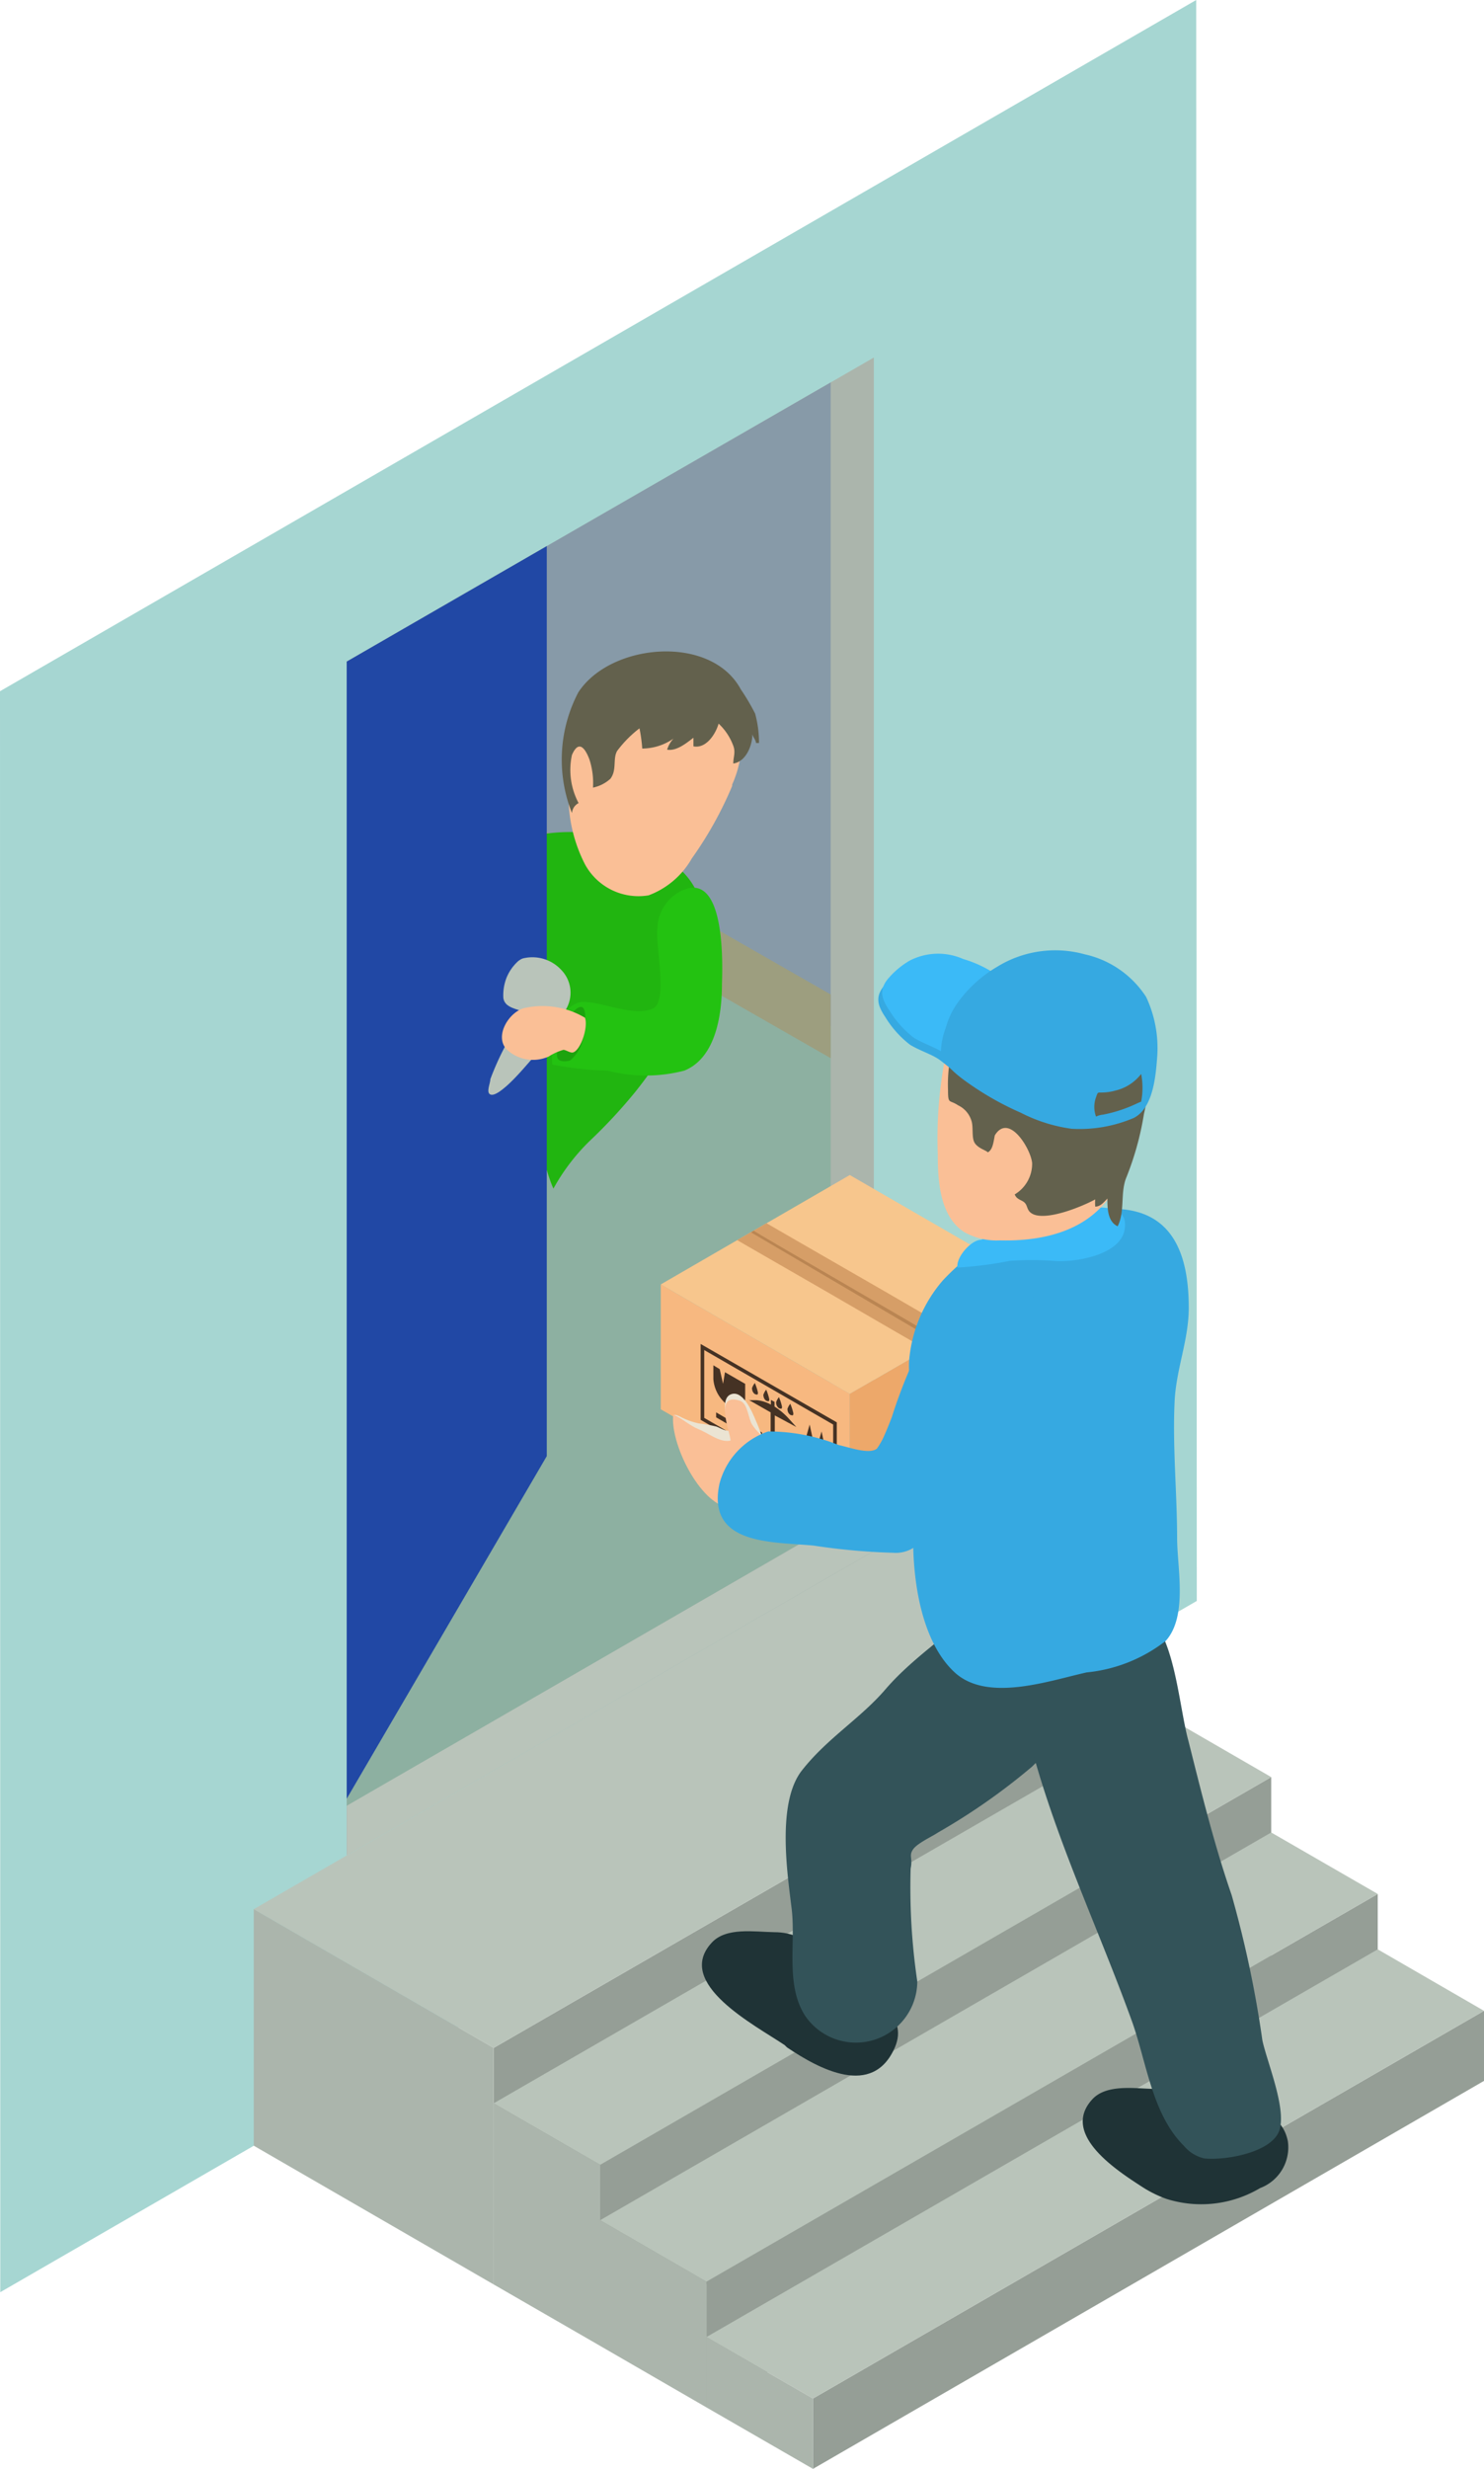<svg xmlns="http://www.w3.org/2000/svg" viewBox="0 0 53.63 89.15"><defs><style>.cls-1{isolation:isolate;}.cls-2{fill:#a6d6d2;}.cls-3{fill:#959e96;}.cls-4{fill:#b9c4ba;}.cls-5{fill:#abb5ac;}.cls-6{fill:#879aa8;}.cls-7{fill:#8db0a1;}.cls-8{fill:#9d9e7f;}.cls-9{fill:#21b510;}.cls-10{fill:#2148a5;}.cls-11{fill:#f7b880;}.cls-12{fill:#eda86a;}.cls-13{fill:#f7c68d;}.cls-14{fill:#d69e67;}.cls-15{fill:#ba8552;}.cls-16{fill:#453224;}.cls-17{fill:#ebe4d3;mix-blend-mode:multiply;}.cls-18{fill:#fabf96;}.cls-19{fill:#1f3336;}.cls-20{fill:#335359;}.cls-21{fill:#36a9e1;}.cls-22{fill:#3bbaf7;}.cls-23{fill:#63614d;}.cls-24{fill:#23c211;}.cls-25{fill:#1da30e;}</style></defs><title>i11</title><g class="cls-1"><g id="Слой_2" data-name="Слой 2"><g id="Layer_3" data-name="Layer 3"><polygon class="cls-2" points="43.25 57.81 0.01 82.77 0 24.96 43.23 0 43.25 57.81"/><polygon class="cls-3" points="42.1 68.48 17.84 82.49 17.84 73.95 42.1 59.95 42.1 68.48"/><polygon class="cls-4" points="42.1 59.95 17.84 73.95 9.17 68.94 33.42 54.94 42.1 59.95"/><polygon class="cls-5" points="9.17 68.94 9.17 77.48 17.84 82.49 17.84 73.95 9.17 68.94"/><polygon class="cls-3" points="45.94 70.7 21.69 84.71 21.69 78.17 45.94 64.17 45.94 70.7"/><polygon class="cls-4" points="45.94 64.17 21.69 78.17 17.84 75.95 42.1 61.95 45.94 64.17"/><polygon class="cls-5" points="17.84 75.95 17.84 82.49 21.69 84.71 21.69 78.17 17.84 75.95"/><polygon class="cls-3" points="49.79 72.92 25.53 86.93 25.53 82.39 49.79 68.39 49.79 72.92"/><polygon class="cls-4" points="49.79 68.39 25.53 82.39 21.69 80.17 45.94 66.17 49.79 68.39"/><polygon class="cls-5" points="21.69 80.17 21.69 84.71 25.53 86.93 25.53 82.39 21.69 80.17"/><polygon class="cls-3" points="53.63 75.14 29.38 89.15 29.38 86.61 53.63 72.61 53.63 75.14"/><polygon class="cls-4" points="53.63 72.61 29.38 86.61 25.53 84.39 49.79 70.39 53.63 72.61"/><polygon class="cls-5" points="25.53 84.39 25.53 86.93 29.38 89.15 29.38 86.61 25.53 84.39"/><polygon class="cls-5" points="31.58 12.91 31.58 56.01 12.53 66.99 12.53 23.89 30.02 13.81 31.58 12.91"/><polygon class="cls-6" points="30.02 13.81 19.76 19.72 12.53 23.89 12.53 27.06 30.02 37.06 30.02 13.81"/><polygon class="cls-7" points="12.53 27.06 12.53 65.22 30.02 55.1 30.02 37.06 12.53 27.06"/><polygon class="cls-8" points="30.02 38.21 19.76 32.34 19.76 30.04 30.02 35.91 30.02 38.21"/><path class="cls-9" d="M24,31a2.54,2.54,0,0,1,1.41,2.08,5.84,5.84,0,0,1-.71,3.61,14.72,14.72,0,0,1-1.76,2.76,18.7,18.7,0,0,1-1.63,1.75A7.35,7.35,0,0,0,20,42.92c-.19-.42-.29-.9-.46-1.34A14.09,14.09,0,0,1,18.44,38c-.1-1,0-2-.12-3.05-.08-.69-.16-1.39-.19-2.08-.06-1.28.09-2.42,1.49-2.75A6.48,6.48,0,0,1,24,31Z"/><polygon class="cls-10" points="19.76 19.72 19.76 52.58 12.53 64.95 12.53 23.89 19.76 19.72"/><polygon class="cls-4" points="30.02 55.11 31.58 56 12.54 66.99 12.54 65.2 30.02 55.11"/><path class="cls-4" d="M18.69,34.74a.58.58,0,0,1,.2-.13,1.42,1.42,0,0,1,1.39.41,1.18,1.18,0,0,1,.16,1.45,4.85,4.85,0,0,1-1,1.53c-.38.41-.73.86-1.15,1.23-.11.09-.41.36-.57.29s0-.4,0-.55A10.13,10.13,0,0,1,19,36.58c-.27-.16-.76-.16-.81-.55a1.74,1.74,0,0,1,.11-.71A1.64,1.64,0,0,1,18.69,34.74Z"/><polygon class="cls-11" points="30.71 50.33 30.71 54.84 30.06 54.46 28.66 53.65 23.88 50.89 23.88 46.38 30.71 50.33"/><polygon class="cls-12" points="37.55 46.38 37.55 50.89 37.38 51 35.38 52.15 34.9 52.43 33.78 53.06 33.19 53.41 32.96 53.54 32.7 53.69 32.7 53.69 30.71 54.84 30.71 50.33 33.48 48.73 33.76 48.57 33.94 48.46 33.95 48.45 34.07 48.39 34.13 48.35 34.49 48.14 34.54 48.12 34.54 48.11 34.54 48.11 34.81 47.95 37.55 46.38"/><polygon class="cls-13" points="37.55 46.38 34.82 47.96 33.76 48.57 30.71 50.33 23.88 46.38 26.92 44.62 27.98 44.01 30.71 42.43 37.55 46.38"/><polygon class="cls-14" points="34.54 48.12 33.48 48.73 32.18 47.98 29.8 46.6 29.33 46.33 26.95 44.96 26.64 44.78 27.7 44.17 29.07 44.96 31.45 46.33 31.92 46.6 34.3 47.98 34.54 48.12"/><polygon class="cls-15" points="33.48 48.73 33.48 49.96 33.48 50.24 33.66 49.86 33.66 49.86 33.83 50.04 34.01 49.66 34.19 49.83 34.36 49.45 34.36 49.45 34.36 49.45 34.36 49.45 34.54 49.63 34.54 49.35 34.54 48.12 33.48 48.73"/><path class="cls-15" d="M27.24,44.44l-.1.06s0,0,6.81,4l.12-.07C32.22,47.33,27.39,44.56,27.24,44.44Z"/><path class="cls-16" d="M25.32,48.53v2.74l4.92,2.84V51.36Zm4.79,5.36-4.66-2.69V48.75l4.66,2.69ZM25.78,49.8v-.5l.23.14.12.53.07-.42.73.42v.5c0,.34-.23.49-.51.36v.51l.41.24v.15l-.95-.55V51l.41.24v-.51A1.29,1.29,0,0,1,25.78,49.8Zm4.16,3.72L29,53v-.15l.95.55Zm-.75-1.42-.1-.06.17-.6.17.79-.1-.06v.7l-.06,0-.06,0Zm.43.25-.1-.06.17-.6.17.79-.1-.06v.7l-.06,0-.06,0Zm-2.56-1.79.28,0a1.33,1.33,0,0,1,.52.16v-.17l.13.07v.17a2.57,2.57,0,0,1,.51.43l.28.31s0,0,0,0L28,51.11v.72c0,.25,0,.53-.29.38A.54.54,0,0,1,27.5,52a.7.7,0,0,1-.09-.35l.13.08a.45.45,0,0,0,.05.22.27.27,0,0,0,.1.11c.08,0,.16.06.16-.31V51l-.79-.45S27,50.55,27.06,50.55Zm.11-.41a.58.58,0,0,1,.11-.21,1.92,1.92,0,0,1,.11.34c0,.07,0,.1-.11.06A.24.24,0,0,1,27.18,50.14Zm.41.24a.58.58,0,0,1,.11-.21,1.92,1.92,0,0,1,.11.34c0,.07,0,.1-.11.06A.24.24,0,0,1,27.59,50.38Zm.46.27a.58.58,0,0,1,.11-.21,1.92,1.92,0,0,1,.11.34c0,.07,0,.1-.11.06A.24.24,0,0,1,28.05,50.64Zm.41.24a.58.58,0,0,1,.11-.21,1.92,1.92,0,0,1,.11.34c0,.07,0,.1-.11.06A.24.24,0,0,1,28.46,50.88Z"/><path class="cls-17" d="M24.77,51.57a.81.81,0,0,1-.4-.48c.11,0,.23.08.32.12a2.59,2.59,0,0,0,.57.19,5.32,5.32,0,0,1,.62.11c.15.05.31.17.48.15s-.11-.47-.14-.64-.06-.53.15-.65c.44-.24.79.56.92.87a7.59,7.59,0,0,1,.32.85.79.79,0,0,1-.76,1.12,1.6,1.6,0,0,1-1.24-.34,4.73,4.73,0,0,1-.55-.64A1,1,0,0,1,24.77,51.57Z"/><path class="cls-18" d="M26.33,54.44c-1.05-.16-2.12-2.33-2-3.36.33.14.59.4.94.54s.74.48,1.13.4c0-.29-.63-1.76.34-1.44.29.1.29.62.44.86.32.5.94.77,1.06,1.4C28.4,53.7,27.11,54.55,26.33,54.44Z"/><path class="cls-19" d="M28.36,73.85c-1.07-.72-4-2.23-2.64-3.7.52-.57,1.55-.39,2.26-.38,1.22,0,1.79.9,2.67,1.61s2.2,1.38,1.69,2.55c-.8,1.84-2.74.78-3.9,0Z"/><path class="cls-19" d="M42.15,79.4a4.26,4.26,0,0,1-.9-.45c-.91-.59-2.92-1.89-1.78-3.14.52-.57,1.55-.39,2.26-.38s.94.34,1.48.56a2.36,2.36,0,0,0,1.24.17c.9,0,1.87.1,2.09,1.15a1.57,1.57,0,0,1-1,1.7A4.17,4.17,0,0,1,42.15,79.4Z"/><path class="cls-20" d="M33.9,66.17c-.22.15-.76.39-.91.62s0,.31-.08.68a23.16,23.16,0,0,0,.24,4.08,2.22,2.22,0,0,1-4.06,1.23c-.71-1.12-.33-2.61-.48-3.85s-.55-3.83.37-5S31.09,62.06,32,61s2.2-1.93,3.31-2.91c.25-.22.81-.88,1.25-.91,1.91-.12,3.33,2.58,3,4.2-.19,1-1.59,1.72-2.26,2.41A22.67,22.67,0,0,1,33.9,66.17Z"/><path class="cls-20" d="M42.78,77.48c-1.16-1.15-1.35-3.07-1.89-4.54-1.12-3.09-2.52-6.06-3.44-9.22-.77-2.63-.83-6,2.85-5.81a2,2,0,0,1,1.32.55c.86.92,1,3.21,1.33,4.41.47,1.87.93,3.74,1.56,5.56a39.4,39.4,0,0,1,1.11,5.24c.16.77.89,2.49.61,3.27s-1.92,1.08-2.71,1A1.36,1.36,0,0,1,42.78,77.48Z"/><path class="cls-21" d="M39.27,60.39a5.53,5.53,0,0,0,2.86-1.14c.79-.88.42-2.61.41-3.66,0-1.67-.17-3.34-.09-5,.06-1.18.51-2.2.51-3.37,0-1.93-.58-3.59-2.8-3.57a8.13,8.13,0,0,0-6.1,2.6,5.09,5.09,0,0,0-1.2,2.82c-.1,1.16.52,2.21.35,3.32A19.66,19.66,0,0,0,33,55.59c0,1.55.31,3.69,1.49,4.79S37.88,60.7,39.27,60.39Z"/><path class="cls-21" d="M32.23,51.17c-.1.26-.2.51-.32.77a2.81,2.81,0,0,1-.22.37c-.28.22-1-.05-1.38-.13a6.86,6.86,0,0,0-2.55-.49A2.72,2.72,0,0,0,26,53.58c-.47,2.22,1.9,2.09,3.4,2.23a23.35,23.35,0,0,0,2.87.26,1.2,1.2,0,0,0,1.12-.56,7,7,0,0,1,.82-.9,16.39,16.39,0,0,0,2-2.62,9.54,9.54,0,0,0,1.34-2.31,3.36,3.36,0,0,0-.67-3.48c-1.1-1.24-2.51-.25-3,.91-.33.76-.59,1.58-1,2.32A18.69,18.69,0,0,0,32.23,51.17Z"/><path class="cls-22" d="M35.45,44.77c-.34,0-.9.61-.85,1a13.5,13.5,0,0,0,1.89-.24,11.12,11.12,0,0,1,1.58,0c.75.07,2.41-.2,2.57-1.12C41,42.54,36.25,44.46,35.45,44.77Z"/><path class="cls-18" d="M40.24,43c.1-.17.19-.35.28-.52a6.25,6.25,0,0,0,.61-3.51,4.13,4.13,0,0,0-1.87-3,3.56,3.56,0,0,0-5.12,2.31,15.41,15.41,0,0,0-.25,3.39c0,1,.08,2.24.94,2.81a2.38,2.38,0,0,0,1.3.31C37.72,44.83,39.38,44.44,40.24,43Z"/><path class="cls-23" d="M35.95,41c.51-.84,1.31.5,1.35,1a1.29,1.29,0,0,1-.63,1.13c.08.2.26.19.37.31s.06.3.31.41c.53.22,1.75-.28,2.23-.54a1.65,1.65,0,0,0,0,.26c.19,0,.3-.15.44-.29,0,.33,0,.83.37,1,.27-.52.09-1.2.31-1.75a10.68,10.68,0,0,0,.64-2.3A5.18,5.18,0,0,0,41,36.86c-.66-1.23-2.57-1.7-3.9-1.5A3.32,3.32,0,0,0,35,36.43a5.38,5.38,0,0,0-.74,2.93c0,.53.05.34.36.55a.91.91,0,0,1,.48.54c.09.24,0,.64.13.83s.39.25.47.33C35.87,41.52,35.9,41.27,35.95,41Z"/><path class="cls-21" d="M34.76,38.78c-.32-.06-.61-.39-.88-.56s-.68-.3-1-.5a3.7,3.7,0,0,1-.89-1c-.29-.43-.37-.76,0-1.17a3,3,0,0,1,.74-.61,2.24,2.24,0,0,1,1.94-.06,4.31,4.31,0,0,1,1.49.78c.32.25.78.6.68,1.07s-.69.93-1.06,1.2a2.28,2.28,0,0,1-1,.45C34.78,38.44,34.78,38.55,34.76,38.78Z"/><path class="cls-22" d="M34.9,38.53c-.32-.06-.61-.39-.88-.56s-.68-.3-1-.5a3.7,3.7,0,0,1-.89-1c-.29-.43-.37-.76,0-1.17a3,3,0,0,1,.74-.61,2.24,2.24,0,0,1,1.94-.06,4.31,4.31,0,0,1,1.49.78c.32.25.78.6.68,1.07s-.69.93-1.06,1.2a2.28,2.28,0,0,1-1,.45C34.92,38.19,34.92,38.3,34.9,38.53Z"/><path class="cls-21" d="M41.42,36a3.55,3.55,0,0,0-2.22-1.54,4,4,0,0,0-3.18.46,4.6,4.6,0,0,0-1.44,1.33,2.85,2.85,0,0,0-.4.86A2.74,2.74,0,0,0,34,38c.09.51.83,1,1.21,1.26a10.73,10.73,0,0,0,1.68.92,5.7,5.7,0,0,0,1.84.58,5,5,0,0,0,2.24-.39c.72-.36.8-1.57.85-2.21A4.35,4.35,0,0,0,41.42,36Zm-.3,3.83a5.09,5.09,0,0,1-1.26.42.7.7,0,0,0-.25.07,1,1,0,0,1,0-.7c.07-.21.06-.16.24-.17a1.83,1.83,0,0,0,.46-.07,1.65,1.65,0,0,0,.93-.6,2.62,2.62,0,0,1,0,1Z"/><path class="cls-18" d="M26.46,28.33l0,.05A13.5,13.5,0,0,1,25,31a3,3,0,0,1-1.56,1.33,2.2,2.2,0,0,1-2.3-1.12,5.38,5.38,0,0,1-.59-2.65,7.49,7.49,0,0,1,.25-2.46,3.13,3.13,0,0,1,4-2.1,2.76,2.76,0,0,1,1.87,1.7A3.92,3.92,0,0,1,26.46,28.33Z"/><path class="cls-23" d="M21.3,27.42c-.16-.42-.39-.71-.63-.16A2.55,2.55,0,0,0,20.91,29a.44.44,0,0,0-.24.36A5.23,5.23,0,0,1,20.9,25c1.16-1.78,4.79-2.11,5.87-.11a7.8,7.8,0,0,1,.52.88,4.05,4.05,0,0,1,.14,1.06h-.11c0-.11-.11-.21-.13-.32,0,.42-.24,1-.69,1.06,0-.24.09-.4,0-.64a2.08,2.08,0,0,0-.53-.8c-.11.38-.45.91-.91.82,0-.09,0-.22,0-.31-.25.19-.61.49-.95.43a1,1,0,0,1,.23-.4,2,2,0,0,1-1.13.36,5.66,5.66,0,0,0-.1-.73,4.14,4.14,0,0,0-.81.82c-.16.29,0,.68-.24,1a1.33,1.33,0,0,1-.63.32A2.76,2.76,0,0,0,21.3,27.42Z"/><path class="cls-24" d="M23.59,36.42c.58-.25.07-2.39.17-2.9a1.54,1.54,0,0,1,1-1.41c1.47-.52,1.35,2.79,1.33,3.44,0,1.08-.22,2.65-1.36,3.11a5.51,5.51,0,0,1-2.77,0,11.65,11.65,0,0,1-2-.22c-.09-.79.3-2.33,1.2-2.26C21.92,36.23,22.92,36.71,23.59,36.42Z"/><path class="cls-25" d="M20.19,38.26c-.14-.09,0-.5,0-.63a2.12,2.12,0,0,1,.33-.85c.18-.27.62-.76.63-.06a2.93,2.93,0,0,1-.14,1,1.41,1.41,0,0,1-.39.56C20.55,38.33,20.25,38.35,20.19,38.26Z"/><path class="cls-18" d="M21.14,36.75A3,3,0,0,0,19,36.39c-.59.1-1.19,1.06-.65,1.54a1.39,1.39,0,0,0,1.48.22,2,2,0,0,1,.53-.24c.1,0,.26.13.36.09C21,37.89,21.26,37.08,21.14,36.75Z"/></g></g></g></svg>